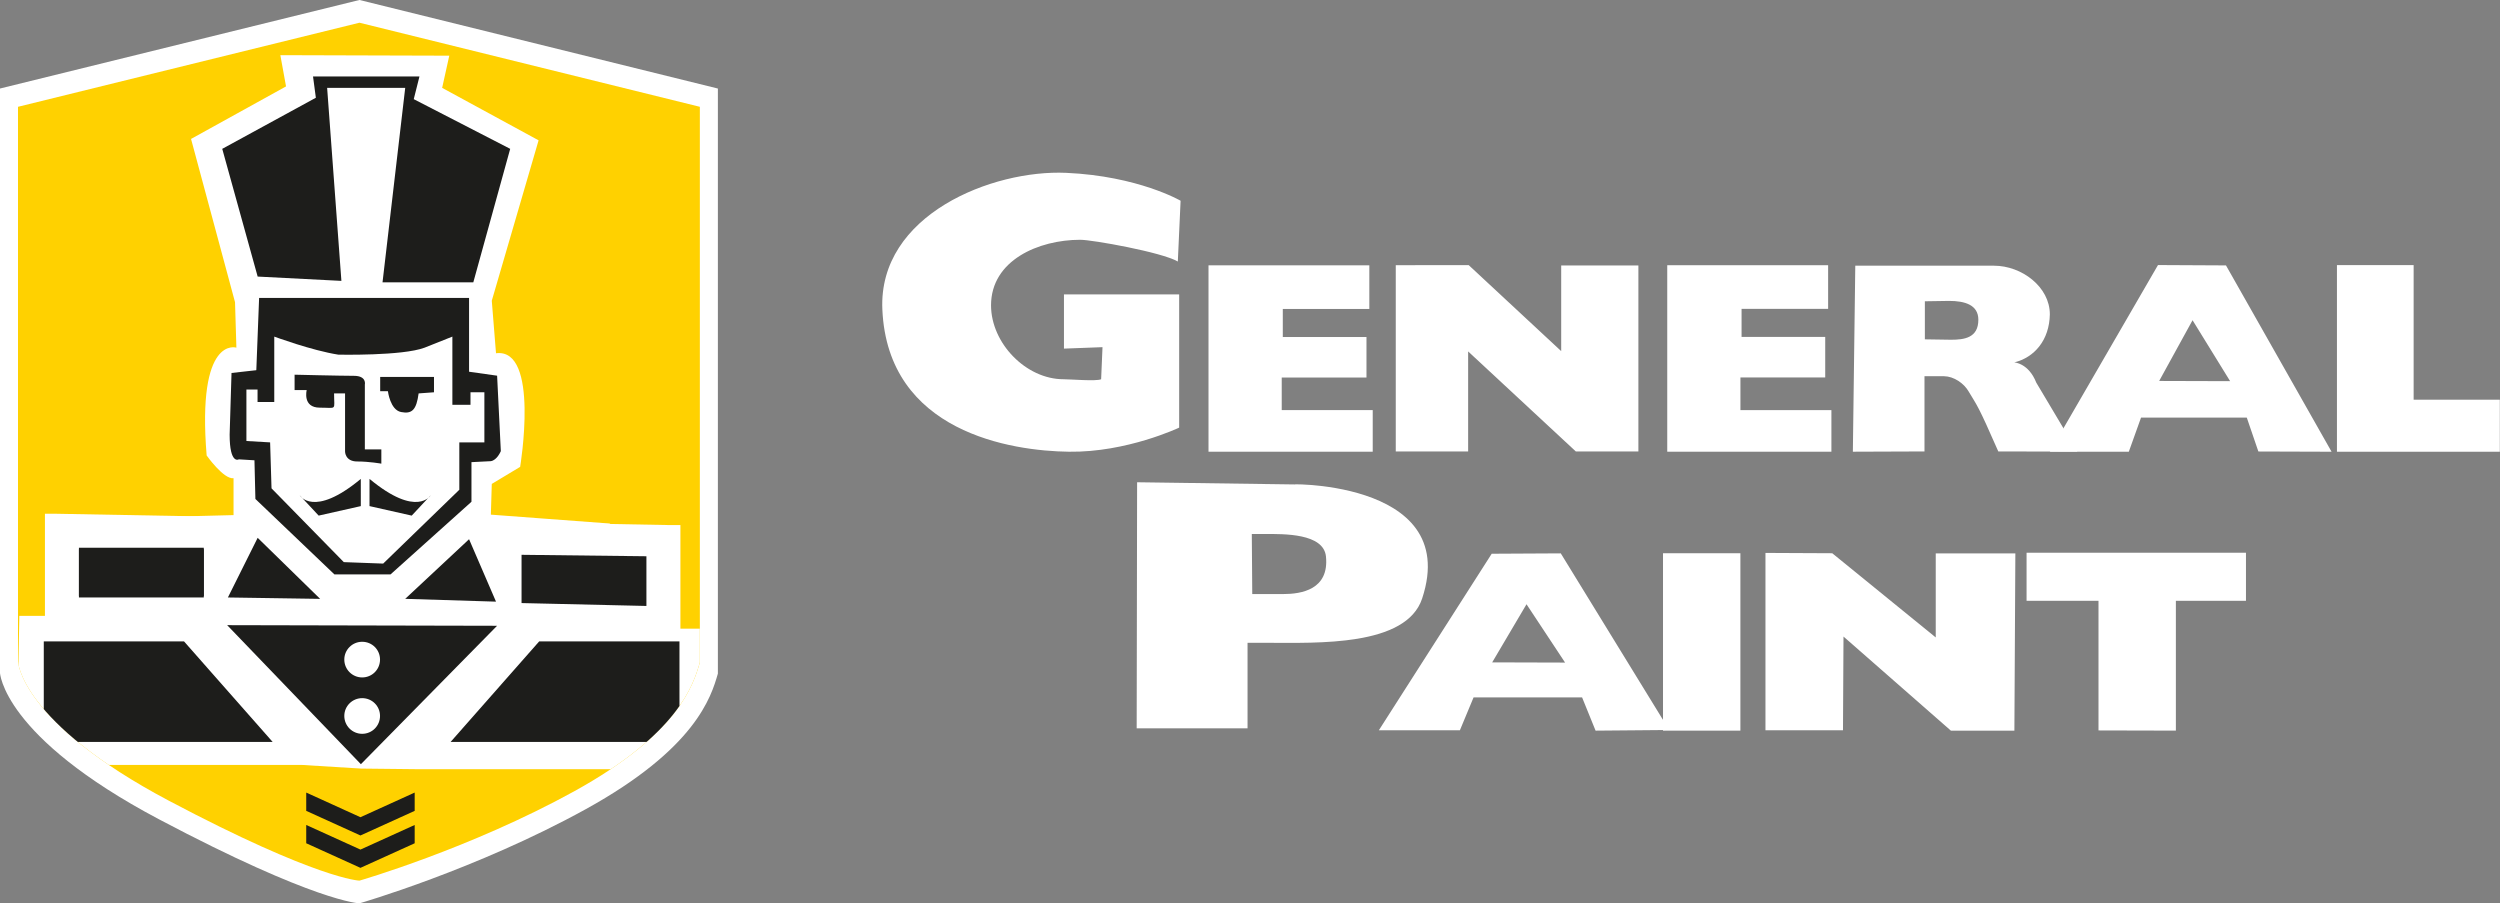 <svg xmlns="http://www.w3.org/2000/svg" xmlns:xlink="http://www.w3.org/1999/xlink" xmlns:serif="http://www.serif.com/" width="100%" height="100%" viewBox="0 0 1071 387" xml:space="preserve" style="fill-rule:evenodd;clip-rule:evenodd;stroke-linejoin:round;stroke-miterlimit:2;"><rect x="0" y="0" width="1071" height="387" fill="#808080" stroke="none"/>    <g transform="matrix(1,0,0,1,-1591.44,-95.043)">        <g id="Artboard1" transform="matrix(0.714,0,0,0.258,1591.44,95.043)">            <rect x="0" y="0" width="1500" height="1500" style="fill:none;"></rect>            <clipPath id="_clip1">                <rect x="0" y="0" width="1500" height="1500"></rect>            </clipPath>            <g clip-path="url(#_clip1)">                <g transform="matrix(8.075,0,0,22.362,-908.284,-18130.7)">                    <g transform="matrix(2,0,0,2,286.124,844.325)">                        <path d="M0,-6.929L2.849,-6.929L2.849,-1.932L6.051,-1.932L6.051,0L0,0L0,-6.929Z" style="fill:white;fill-rule:nonzero;"></path>                    </g>                    <g transform="matrix(2,0,0,2,112.476,871.282)">                        <path d="M0,-26.963L0,-5.284C0,-5.284 0.084,-2.912 5.908,0.167C11.734,3.246 13.357,3.288 13.357,3.288C13.357,3.288 17.685,2.04 21.763,-0.207C25.841,-2.454 26.423,-4.368 26.673,-5.242L26.673,-26.963L13.357,-30.251L0,-26.963Z" style="fill:white;fill-rule:nonzero;"></path>                    </g>                    <g transform="matrix(2,0,0,2,113.818,869.928)">                        <path d="M0,-25.608L0,-5.019C0,-5.019 0.079,-2.766 5.611,0.158C11.144,3.083 12.686,3.122 12.686,3.122C12.686,3.122 16.795,1.937 20.668,-0.197C24.541,-2.332 25.094,-4.15 25.332,-4.979L25.332,-25.608L12.686,-28.73L0,-25.608Z" style="fill:rgb(255,209,0);fill-rule:nonzero;"></path>                    </g>                    <g transform="matrix(2,0,0,2,0,0)">                        <clipPath id="_clip2">                            <path d="M56.908,409.355L56.908,429.945C56.908,429.945 56.987,432.198 62.52,435.122C68.053,438.047 69.594,438.087 69.594,438.087C69.594,438.087 73.704,436.901 77.578,434.767C81.45,432.633 82.003,430.815 82.24,429.984L82.24,409.355L69.594,406.234L56.908,409.355Z" clip-rule="nonzero"></path>                        </clipPath>                        <g clip-path="url(#_clip2)">                            <g transform="matrix(1,0,0,1,59.919,407.439)">                                <path d="M0,23.993L18.94,23.993L18.978,17.389L14.558,17.059L14.592,15.918L15.646,15.285C15.646,15.285 16.383,10.859 14.749,11.067L14.592,9.117L16.331,3.162L12.748,1.214L13.013,0.019L6.737,0L6.948,1.16L3.419,3.11L5.053,9.171L5.104,10.859C5.104,10.859 3.63,10.383 3.999,14.862C3.999,14.862 4.631,15.757 4.998,15.706L4.998,17.076L0.154,17.2L0,23.993Z" style="fill:white;fill-rule:nonzero;"></path>                            </g>                            <g transform="matrix(1,0,0,1,81.098,433.528)">                                <path d="M0,-8.643L0.421,-8.643L0.421,-4.796L1.37,-4.796L1.37,0.421L-9.328,0.421L-11.439,0.398L-13.649,0.262L-24.243,0.262L-24.139,-5.272L-23.188,-5.272L-23.188,-9.064L-22.82,-9.064L0,-8.643Z" style="fill:white;fill-rule:nonzero;"></path>                            </g>                            <g transform="matrix(0,-1,-1,0,62.361,428.969)">                                <rect x="1.451" y="-1.451" width="1.74" height="4.639" style="fill:rgb(29,29,27);"></rect>                            </g>                            <g transform="matrix(1,0,0,1,64.707,425.41)">                                <path d="M0,2.163L3.427,2.215L1.106,-0.052L0,2.163Z" style="fill:rgb(29,29,27);fill-rule:nonzero;"></path>                            </g>                            <g transform="matrix(1,0,0,1,71.295,425.514)">                                <path d="M0,2.11L3.373,2.214L2.372,-0.104L0,2.11Z" style="fill:rgb(29,29,27);fill-rule:nonzero;"></path>                            </g>                            <g transform="matrix(0,-1,-1,0,78.779,429.258)">                                <path d="M1.477,3.162L3.269,3.162L3.215,-1.477L1.37,-1.477L1.477,3.162Z" style="fill:rgb(29,29,27);fill-rule:nonzero;"></path>                            </g>                            <g transform="matrix(1,0,0,1,68.924,408.283)">                                <path d="M0,7.536L-0.53,0.369L2.371,0.369L1.528,7.589L4.901,7.589L6.271,2.634L2.688,0.789L2.9,-0.053L-1.054,-0.053L-0.949,0.737L-4.427,2.634L-3.111,7.376L0,7.536Z" style="fill:rgb(29,29,27);fill-rule:nonzero;"></path>                            </g>                            <g transform="matrix(1,0,0,1,65.867,426.717)">                                <path d="M0,-10.266L7.8,-10.266L7.8,-7.525L8.842,-7.378L8.98,-4.578C8.98,-4.578 8.842,-4.237 8.605,-4.204L7.889,-4.168L7.889,-2.697L4.882,0L2.798,0L-0.138,-2.801L-0.173,-4.237L-0.752,-4.272C-0.752,-4.272 -1.095,-4.064 -1.095,-5.191L-1.025,-7.479L-0.104,-7.582L0,-10.266Z" style="fill:rgb(29,29,27);fill-rule:nonzero;"></path>                            </g>                            <g transform="matrix(1,0,0,1,66.276,422.388)">                                <path d="M0,-0.573L-0.881,-0.624L-0.881,-2.536L-0.467,-2.536L-0.467,-2.073L0.154,-2.073L0.154,-4.5C0.154,-4.5 1.549,-3.984 2.533,-3.83C2.533,-3.83 4.913,-3.778 5.738,-4.089L6.771,-4.5L6.771,-1.969L7.444,-1.969L7.444,-2.433L7.96,-2.433L7.96,-0.573L7.029,-0.573L7.029,1.186L4.2,3.927L2.737,3.873L0.052,1.134L0,-0.573Z" style="fill:white;fill-rule:nonzero;"></path>                            </g>                            <g transform="matrix(1,0,0,1,72.364,420.199)">                                <path d="M0,-0.244L0,-0.815L-1.999,-0.815L-1.999,-0.285L-1.712,-0.285C-1.712,-0.285 -1.63,0.408 -1.225,0.489C-0.814,0.571 -0.653,0.408 -0.571,-0.202L0,-0.244Z" style="fill:rgb(29,29,27);fill-rule:nonzero;"></path>                            </g>                            <g transform="matrix(1,0,0,1,70.408,419.302)">                                <path d="M0,3.303L0,2.773L-0.613,2.773L-0.613,0.368C-0.613,0.368 -0.533,0.042 -1.021,0.042C-1.511,0.042 -3.223,0 -3.223,0L-3.223,0.571L-2.773,0.571C-2.773,0.571 -2.94,1.224 -2.284,1.224C-1.634,1.224 -1.756,1.345 -1.756,0.695L-1.348,0.695L-1.348,2.855C-1.348,2.855 -1.348,3.222 -0.898,3.222C-0.449,3.222 0,3.303 0,3.303" style="fill:rgb(29,29,27);fill-rule:nonzero;"></path>                            </g>                            <g transform="matrix(-0.683,-0.731,-0.731,0.683,69.263,423.788)">                                <path d="M0.263,1.373L1.297,1.373C1.297,1.373 0.324,1.59 0.19,-0.7L-0.548,-0.011L0.263,1.373Z" style="fill:rgb(29,29,27);fill-rule:nonzero;"></path>                            </g>                            <g transform="matrix(0.683,-0.731,-0.731,-0.683,71.86,424.019)">                                <path d="M-0.597,-0.115L0.438,-0.115C0.438,-0.115 -0.535,-0.332 -0.671,1.96L-1.409,1.271L-0.597,-0.115Z" style="fill:rgb(29,29,27);fill-rule:nonzero;"></path>                            </g>                            <g transform="matrix(1,0,0,1,64.68,433.763)">                                <path d="M0,-5.162L4.968,0L10.028,-5.139L0,-5.162Z" style="fill:rgb(29,29,27);fill-rule:nonzero;"></path>                            </g>                            <g transform="matrix(0,-1,-1,0,69.693,429.217)">                                <path d="M-0.661,-0.666C-1.029,-0.666 -1.325,-0.372 -1.325,-0.003C-1.325,0.363 -1.029,0.661 -0.661,0.661C-0.296,0.661 -0.001,0.363 -0.001,-0.003C-0.001,-0.372 -0.296,-0.666 -0.661,-0.666" style="fill:white;fill-rule:nonzero;"></path>                            </g>                            <g transform="matrix(0,-1,-1,0,69.693,431.31)">                                <path d="M-0.661,-0.666C-1.029,-0.666 -1.325,-0.372 -1.325,-0.003C-1.325,0.363 -1.029,0.661 -0.661,0.661C-0.296,0.661 -0.001,0.363 -0.001,-0.003C-0.001,-0.372 -0.296,-0.666 -0.661,-0.666" style="fill:white;fill-rule:nonzero;"></path>                            </g>                            <g transform="matrix(1,0,0,1,57.867,432.937)">                                <path d="M0,-3.732L5.211,-3.732L8.503,0L0,0L0,-3.732Z" style="fill:rgb(29,29,27);fill-rule:nonzero;"></path>                            </g>                            <g transform="matrix(-1,0,0,1,72.981,432.937)">                                <path d="M-8.503,-3.732L-3.29,-3.732L0,0L-8.503,0L-8.503,-3.732Z" style="fill:rgb(29,29,27);fill-rule:nonzero;"></path>                            </g>                            <g transform="matrix(-1,0,0,1,122.985,61.299)">                                <rect x="59.173" y="364.427" width="4.639" height="1.847" style="fill:rgb(29,29,27);"></rect>                            </g>                        </g>                    </g>                    <g transform="matrix(2,0,0,2,139.263,870.989)">                        <path d="M0,0.237L-2.014,-0.678L-2.014,0.001L0,0.915L2.015,0.001L2.015,-0.678L0,0.237Z" style="fill:rgb(29,29,27);fill-rule:nonzero;"></path>                    </g>                    <g transform="matrix(2,0,0,2,139.263,873.395)">                        <path d="M0,0.236L-2.014,-0.678L-2.014,0.001L0,0.914L2.015,0.001L2.015,-0.678L0,0.236Z" style="fill:rgb(29,29,27);fill-rule:nonzero;"></path>                    </g>                    <g transform="matrix(2,0,0,2,243.661,865.036)">                        <path d="M0,-6.599L2.481,-6.587L6.326,-3.461L6.326,-6.582L9.284,-6.582L9.248,0L6.889,0L2.899,-3.494L2.88,-0.014L0,-0.014L0,-6.599Z" style="fill:white;fill-rule:nonzero;"></path>                    </g>                    <g transform="matrix(2,0,0,2,223.32,865.007)">                        <path d="M0,-6.554L2.566,-6.568L6.595,-0.01L3.859,0.014L3.358,-1.22L-0.674,-1.22L-1.182,0L-4.193,0L0,-6.554ZM1.293,-4.679L0.018,-2.521L2.726,-2.513L1.293,-4.679Z" style="fill:white;fill-rule:nonzero;"></path>                    </g>                    <g transform="matrix(2,0,0,2,2.932,129.964)">                        <rect x="116.558" y="360.949" width="2.875" height="6.586" style="fill:white;"></rect>                    </g>                    <g transform="matrix(2,0,0,2,268.406,861.463)">                        <path d="M0,-3.035L-2.672,-3.035L-2.672,-4.82L5.479,-4.82L5.479,-3.035L2.875,-3.035L2.875,1.785L0,1.778L0,-3.035Z" style="fill:white;fill-rule:nonzero;"></path>                    </g>                    <g transform="matrix(2,0,0,2,196.972,864.369)">                        <path d="M0,-8.889L5.91,-8.807C5.004,-8.807 12.097,-9.135 10.59,-4.574C9.998,-2.784 6.692,-2.928 4.861,-2.928L4.103,-2.928L4.103,0.246L-0.016,0.246L0,-8.889ZM4.278,-4.738L5.426,-4.738C6.1,-4.738 7.142,-4.901 7.016,-6.136C6.925,-6.999 5.439,-6.968 4.766,-6.968L4.261,-6.968L4.278,-4.738Z" style="fill:white;fill-rule:nonzero;"></path>                    </g>                    <g transform="matrix(2,0,0,2,200.097,825.218)">                        <path d="M0,8.658C0,8.658 -1.945,9.583 -4.091,9.553C-6.235,9.527 -10.826,8.832 -11.027,4.273C-11.183,0.75 -6.937,-0.925 -4.194,-0.801C-1.517,-0.681 0.053,0.235 0.053,0.235L-0.05,2.491C-0.646,2.144 -3.226,1.684 -3.675,1.684C-5.222,1.684 -6.989,2.446 -6.989,4.117C-6.989,5.524 -5.69,6.862 -4.297,6.862C-4.041,6.862 -3.073,6.944 -2.899,6.862L-2.848,5.671L-4.28,5.725L-4.28,3.711L0,3.711L0,8.658Z" style="fill:white;fill-rule:nonzero;"></path>                    </g>                    <g transform="matrix(2,0,0,2,202.277,844.323)">                        <path d="M0,-6.92L5.975,-6.92L5.975,-5.3L2.76,-5.3L2.76,-4.258L5.869,-4.258L5.869,-2.754L2.72,-2.754L2.72,-1.545L6.101,-1.545L6.101,0L0,0L0,-6.92Z" style="fill:white;fill-rule:nonzero;"></path>                    </g>                    <g transform="matrix(2,0,0,2,236.363,844.323)">                        <path d="M0,-6.924L5.977,-6.924L5.977,-5.304L2.761,-5.304L2.761,-4.262L5.869,-4.262L5.869,-2.757L2.719,-2.757L2.719,-1.544L6.099,-1.544L6.099,0L0,0L0,-6.924Z" style="fill:white;fill-rule:nonzero;"></path>                    </g>                    <g transform="matrix(2,0,0,2,250.335,844.323)">                        <path d="M0,-6.906L5.153,-6.906C6.179,-6.906 7.228,-6.124 7.228,-5.099C7.211,-4.141 6.651,-3.496 5.907,-3.316C5.907,-3.316 6.437,-3.292 6.724,-2.565L8.25,-0.004L5.313,-0.01C4.547,-1.757 4.537,-1.69 4.212,-2.235C4.034,-2.544 3.661,-2.797 3.297,-2.803L2.571,-2.803L2.571,-0.01L-0.09,0L0,-6.906ZM2.585,-4.172L3.554,-4.157C4.048,-4.157 4.572,-4.224 4.572,-4.9C4.572,-5.453 4.069,-5.599 3.482,-5.599L2.585,-5.585L2.585,-4.172Z" style="fill:white;fill-rule:nonzero;"></path>                    </g>                    <g transform="matrix(2,0,0,2,272.827,844.325)">                        <path d="M0,-6.931L2.526,-6.918L6.449,0L3.729,-0.009L3.299,-1.267L-0.63,-1.267L-1.084,-0.001L-4.017,-0.001L0,-6.931ZM1.284,-4.883L0.044,-2.628L2.68,-2.62L1.284,-4.883Z" style="fill:white;fill-rule:nonzero;"></path>                    </g>                    <g transform="matrix(2,0,0,2,216.191,844.301)">                        <path d="M0,-6.914L0,0.003L2.689,0.003L2.689,-3.712L6.69,0.002L9.014,0.002L9.014,-6.903L6.146,-6.903L6.146,-3.723L2.709,-6.917L0,-6.914Z" style="fill:white;fill-rule:nonzero;"></path>                    </g>                </g>            </g>        </g>    </g></svg>